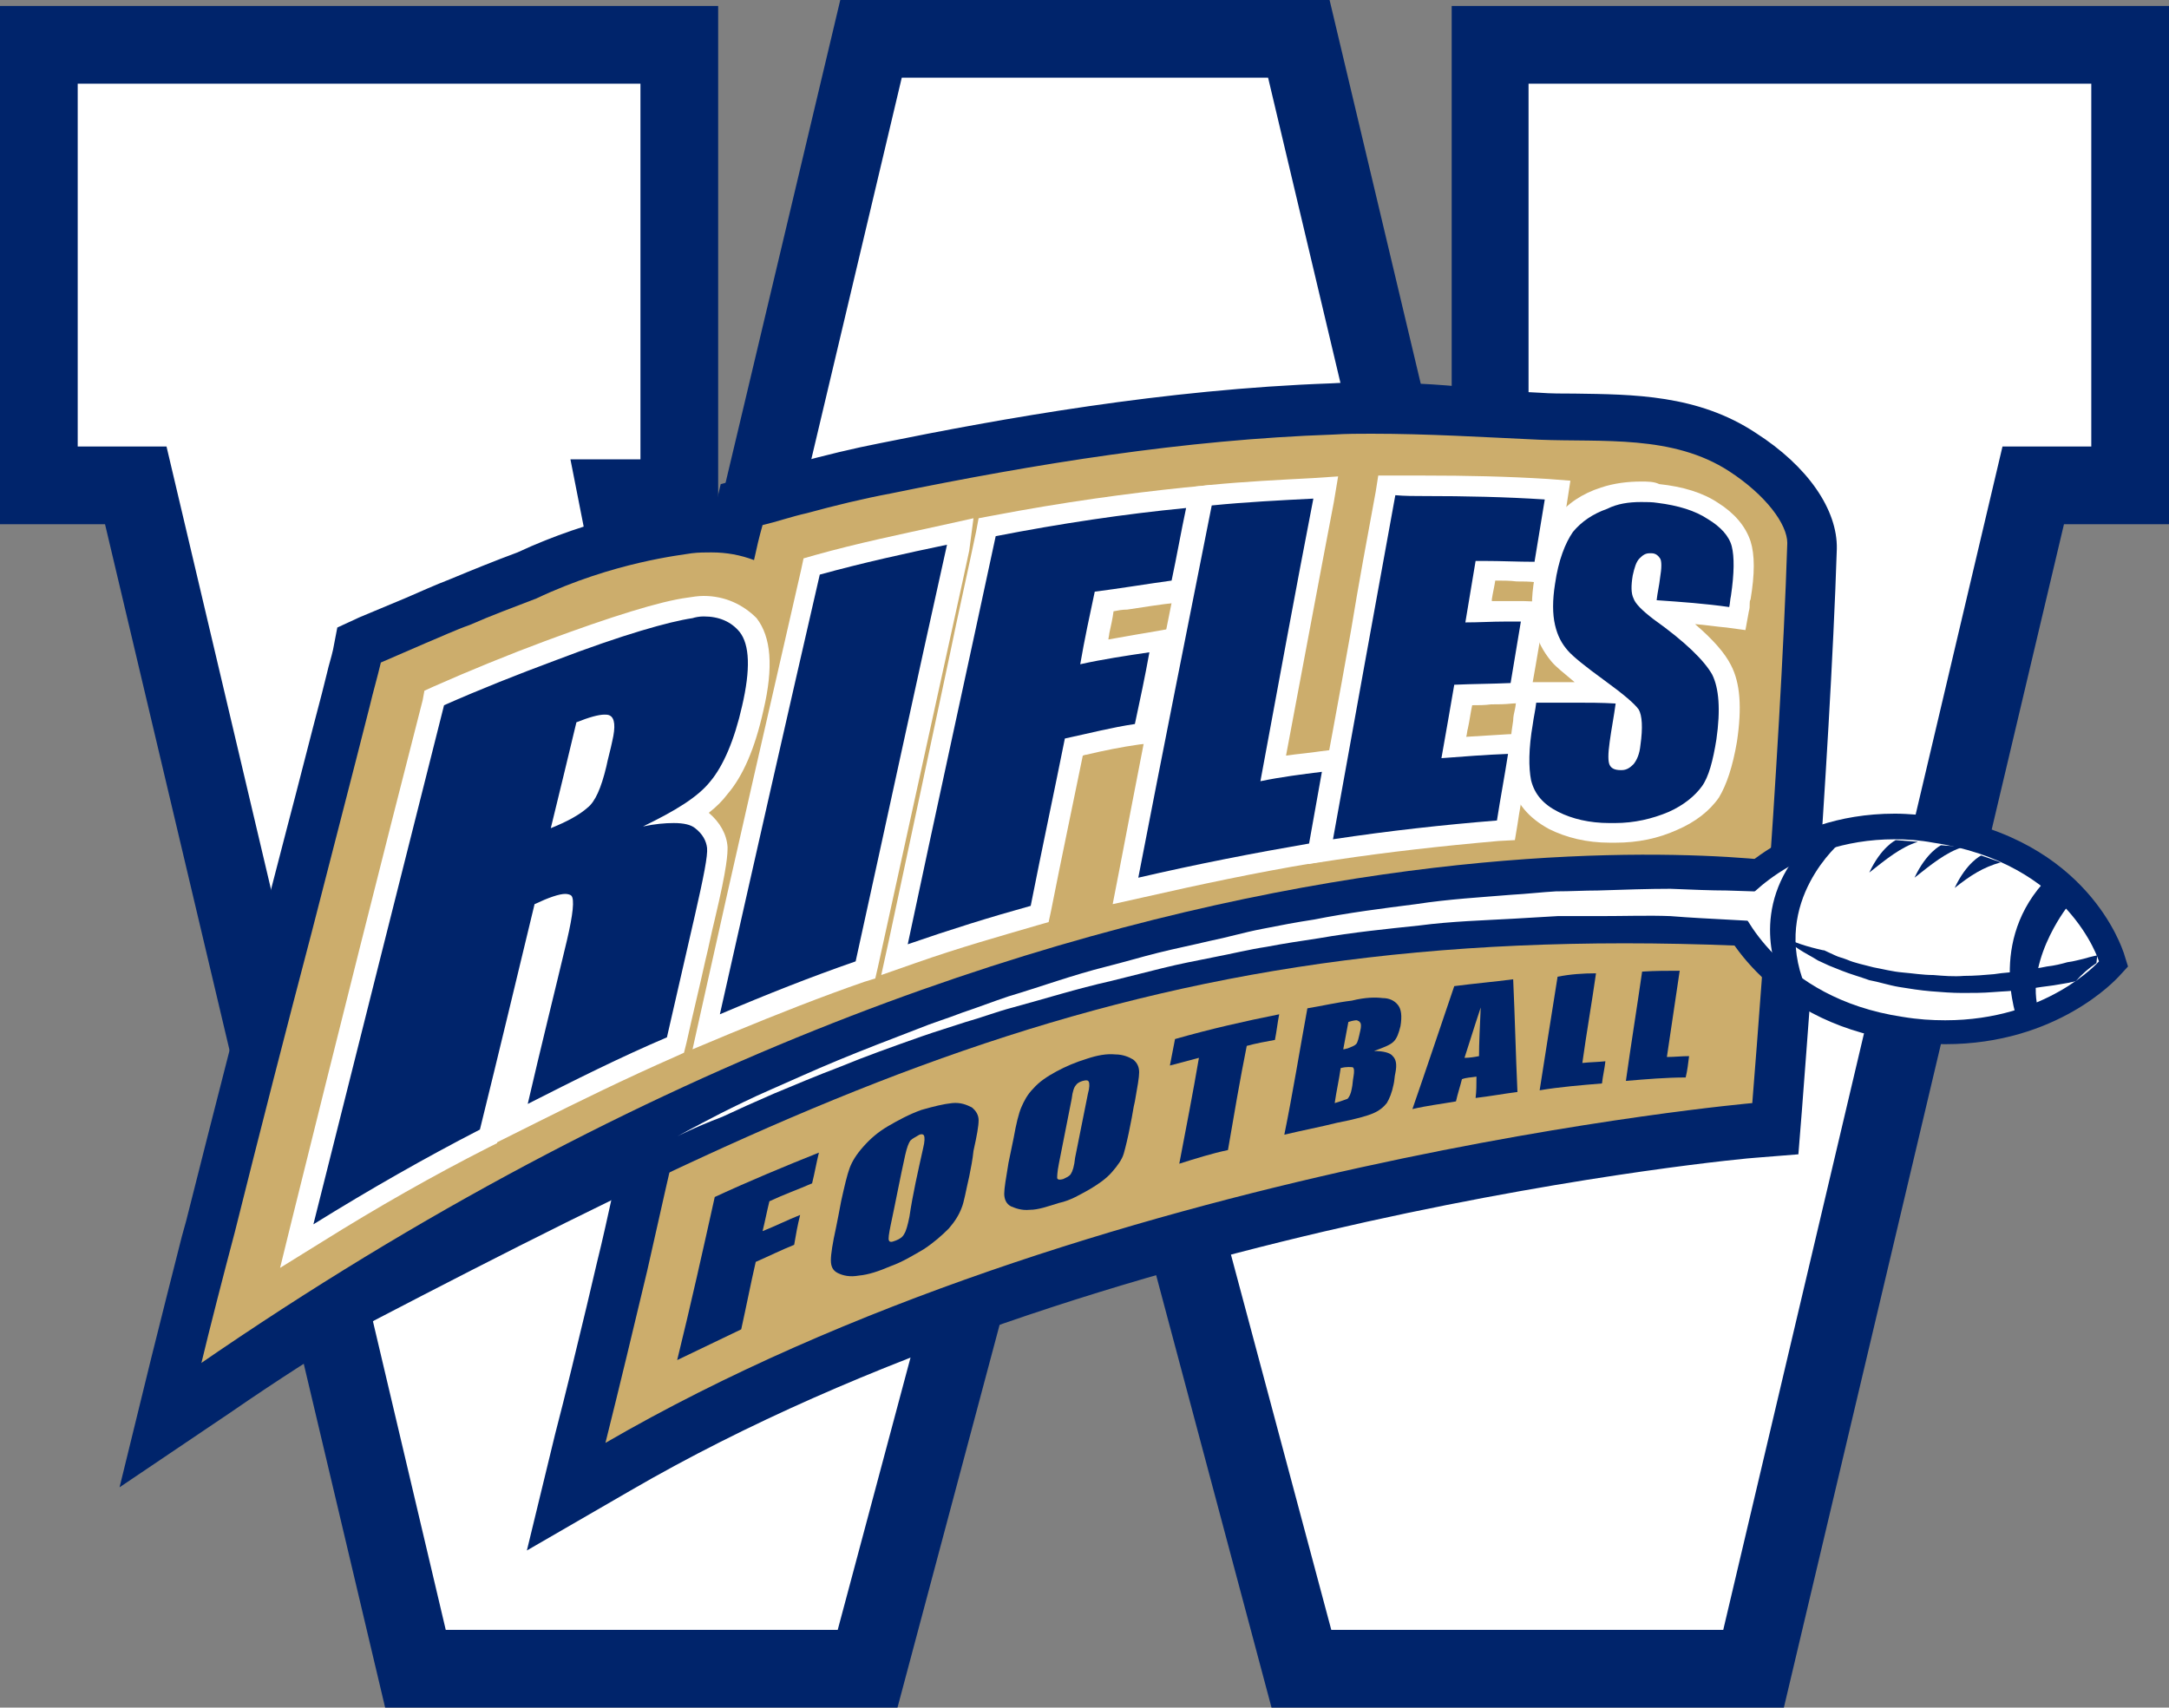 <?xml version="1.0" encoding="utf-8"?>
<!-- Generator: Adobe Illustrator 23.0.1, SVG Export Plug-In . SVG Version: 6.00 Build 0)  -->
<svg version="1.1" id="Design" xmlns="http://www.w3.org/2000/svg" xmlns:xlink="http://www.w3.org/1999/xlink" x="0px" y="0px"
	 width="127px" height="100px" viewBox="0 0 254 200" enable-background="new 0 0 254 200" xml:space="preserve">
<rect x="0" y="0" width="254" height="200" fill="#808080" stroke="none"/>
<g>
	<g>
		<polygon fill="#FFFFFF" points="127,100.4 101.6,195.4 48.7,195.4 15.9,56.9 4.5,56.9 4.5,5.3 79.5,5.3 79.5,58.4 72.2,58.4 
			79.9,97.4 102,4.6 129.9,4.6 124.1,4.6 152,4.6 174.1,97.4 181.8,58.4 174.5,58.4 174.5,5.3 249.5,5.3 249.5,56.9 238.1,56.9 
			205.4,195.4 152.4,195.4 127,100.4 		"/>
		<path fill="#00246B" d="M208.9,200h-60L127,117.9L105.1,200h-60L12.3,61.4H0V0.7h84.1v59.5L98.4,0h57.3l14.3,60.2V0.7H254v60.7
			h-12.3L208.9,200z M155.9,190.9h45.9l32.7-138.6h10.4V9.8H179v44h8.3l-12.8,65L148.5,9.1h-42.9l-26,109.7l-12.8-65H75v-44H9.1
			v42.5h10.4l32.7,138.6h45.9L127,82.8L155.9,190.9z M170.6,62.9l3.1,13.2l2.6-13.2H170.6z M77.7,62.9l2.6,13.2l3.1-13.2H77.7z"/>
	</g>
	<g>
		<g>
			<g>
				<path fill="#CCAD6C" d="M68.1,168.4c1.2-5,4.9-20.1,4.9-20.1c0.6-2.8,1.3-5.6,1.9-8.4c0.4-2,0.9-3.9,1.3-5.9
					c-3.9,1.8-7.6,3.6-10.9,5.3c-0.1,0.1-0.2,0.1-0.3,0.1c-0.1,0-0.1,0.1-0.2,0.1c-0.4,0.3-0.9,0.6-1.5,0.8
					c-1.4,0.7-2.8,1.5-4.2,2.2c-2.4,1.3-5,2.6-7.4,4c-3.3,1.8-7.1,4-11.1,6.5c-4.7,2.8-9.6,6-15.4,10l-6.4,4.4l1.9-7.6
					c1.2-4.8,2.4-9.6,3.6-14.3l0.4-1.8c3.5-13.8,6.3-25,9-35.2c0,0,7.2-28.2,7.5-29c0.2-0.9,0.5-1.8,0.7-2.7l0.4-1.4l1.3-0.6
					c1.9-0.8,3.7-1.6,5.4-2.3c1.7-0.7,3.4-1.5,5.1-2.2c2.4-1,5.1-2.1,7.8-3.1c8.4-4,15.8-5,18.3-5.4c0.2,0,0.7-0.1,0.7-0.1
					c0.9-0.1,1.8-0.2,2.6-0.2c1,0,1.9,0.1,2.8,0.2c0.1-0.4,0.7-2.9,0.7-2.9l1.8-0.5c0.7-0.2,1.4-0.4,2.1-0.6c1-0.3,2-0.6,3.1-0.8
					c3.6-1,6.8-1.7,9.9-2.4c14.2-2.9,33-6.3,52.3-7c1.5-0.1,3-0.1,4.6-0.1c4.7,0,9.5,0.2,14,0.4c1.9,0.1,3.8,0.2,5.7,0.3
					c1.4,0.1,2.8,0.1,4.2,0.1c6.3,0.1,13.5,0.1,19.6,4.1c5.1,3.3,8.2,7.6,8.1,11c-0.8,25-4,65.4-4.1,65.8L208,132l-2.5,0.2
					c-0.8,0.1-77.4,7.1-133,39.4l-6,3.5L68.1,168.4z"/>
			</g>
			<g>
				<g>
					<path fill="#00246B" d="M160.6,50.8c6.6,0,13.1,0.4,19.6,0.7c7.5,0.3,15.7-0.6,22.3,3.7c4.3,2.8,6.8,6.2,6.8,8.4
						c-0.8,25.2-4.1,65.6-4.1,65.6s-77.4,6.8-134.3,39.8c1.7-6.8,3.3-13.5,4.9-20.2c1.4-6.3,2.8-12.4,4.2-18.5
						c0.1-0.5,0.2-1.1,0.4-1.6c-0.1,0-0.2,0.1-0.3,0.1c-5.5,2.4-10.9,5.1-16.2,7.7c-0.3,0.1-0.5,0.3-0.8,0.4c0,0-0.7,0.4-1.1,0.6
						c-3.9,2.1-7.9,4.1-11.9,6.3c-3.6,2-7.4,4.2-11.2,6.6c-5.2,3.1-10.3,6.5-15.5,10c1.3-5.4,2.7-10.8,4.1-16.1c3-12,6-23.7,9-35.1
						c2.3-9,4.6-17.8,6.8-26.5c0.4-1.7,0.9-3.4,1.3-5.1c1.8-0.8,3.5-1.5,5.3-2.3c1.7-0.7,3.4-1.5,5.1-2.1c2.5-1.1,5.2-2.1,7.8-3.1
						c9.1-4.3,17.1-5.1,18.2-5.3c0.8-0.1,1.6-0.1,2.3-0.1c1.8,0,3.4,0.3,5,0.9c0.3-1.4,0.6-2.7,1-4.1c1.7-0.4,3.4-1,5.2-1.4
						c3.3-0.9,6.6-1.7,9.8-2.3c17.1-3.5,34.4-6.3,51.8-6.9C157.7,50.8,159.2,50.8,160.6,50.8 M160.6,44.8c-1.6,0-3.2,0-4.7,0.1
						c-19.6,0.7-38.5,4.1-52.8,7c-3.1,0.6-6.4,1.4-10.1,2.4C92,54.6,91,54.9,90,55.2c-0.7,0.2-1.4,0.4-2.1,0.6l-3.5,0.9l-0.5,2.1
						c-0.2,0-0.3,0-0.5,0c-0.9,0-1.9,0.1-3,0.2l-0.2,0l-0.2,0c-0.1,0-0.2,0-0.4,0.1c-2.5,0.4-10.2,1.5-19,5.6
						c-2.7,1-5.4,2.1-7.8,3.1c-1.8,0.7-3.6,1.5-5.2,2.2c-1.7,0.7-3.6,1.5-5.5,2.3l-2.6,1.2L39,76.1c-0.2,0.9-0.5,1.8-0.7,2.7
						c-0.2,0.8-0.4,1.6-0.6,2.4C36.3,86.5,35,91.7,33.6,97l-2.8,10.8c-2.6,10.1-5.5,21.3-9,35.2l-0.5,1.8c-1.2,4.7-2.4,9.5-3.6,14.3
						L14,174.2l12.9-8.7c5.8-4,10.7-7.1,15.3-9.9l0,0l0,0c3.9-2.4,7.7-4.6,10.9-6.4c2.4-1.4,4.9-2.7,7.3-3.9c1.4-0.7,2.7-1.4,4-2.1
						c0.7-0.3,1.3-0.6,1.9-1l0.1,0l0,0l0.1,0c1.7-0.8,3.5-1.7,5.3-2.6c-0.6,2.7-1.2,5.5-1.9,8.3l-1.2,5.1c-1.2,5-2.4,10-3.7,15
						l-3.3,13.6l12.1-7c55.1-32,131-39,131.8-39l5-0.4l0.4-5c0-0.4,3.3-40.9,4.1-65.9c0.1-4.6-3.4-9.7-9.5-13.6
						c-6.8-4.5-14.4-4.5-21.2-4.6c-1.4,0-2.8,0-4.1-0.1c-1.9-0.1-3.8-0.2-5.7-0.3C170.2,45.1,165.4,44.8,160.6,44.8L160.6,44.8z"/>
				</g>
			</g>
		</g>
		<g>
			<g>
				<g>
					<g>
						<path fill="#00246B" d="M35.3,143.1c5.6-22.2,10.6-42.1,15.3-60.8l0.1-0.6l0.5-0.2c4.3-1.9,8.6-3.6,12.9-5.2
							c7.6-2.9,13.4-4.7,16.4-5c0.6-0.1,1.2-0.2,1.7-0.2c2.1,0,3.9,0.8,5.1,2.2c1.5,1.8,1.7,5,0.5,9.8c-1,4.2-2.3,7.3-4,9.3
							c-0.8,1-2,2-3.6,3.1c0.7,0.1,1.2,0.4,1.6,0.7c1.1,0.9,1.7,2,1.8,3.2c0.1,0.7-0.1,2.2-1.4,8.1l-1.1,4.8
							c-0.7,3.2-1.5,6.4-2.2,9.6l-0.1,0.6l-0.6,0.2c-5.8,2.5-11.5,5.3-16.3,7.7l-2.3,1.1l0.6-2.5c0.8-3.5,1.7-7,2.5-10.5
							c0.7-2.9,1.4-5.8,2.1-8.7c0.5-2.3,0.7-3.5,0.7-4c-0.4,0.1-1.1,0.2-2.3,0.8c-2.1,8.5-4.2,17.1-6.3,25.9l-0.1,0.5l-0.5,0.3
							c-6.4,3.4-13,7.1-19.4,11.1l-2.5,1.5L35.3,143.1z M68.5,85.6c-0.7,3.1-1.5,6.2-2.3,9.3c0.7-0.4,1.3-0.8,1.8-1.2
							c0.4-0.3,1.2-1.3,1.8-4.1l0.2-0.8c0.2-0.7,0.3-1.5,0.5-2.2c0.2-0.9,0.2-1.3,0.2-1.6l0,0C70.5,85,69.8,85.1,68.5,85.6z"/>
					</g>
					<g>
						<path fill="#FFFFFF" d="M82.4,72.2c1.8,0,3.2,0.6,4.2,1.8c1.2,1.5,1.3,4.4,0.3,8.7c-0.9,4-2.2,7-3.7,8.8
							c-1.5,1.9-4.2,3.5-7.9,5.3c1.4-0.3,2.6-0.4,3.6-0.4c1.2,0,2,0.2,2.5,0.6c0.9,0.7,1.3,1.5,1.4,2.3c0.1,0.9-0.4,3.4-1.4,7.8
							c-1.1,4.8-2.2,9.6-3.3,14.4c-5.4,2.3-10.8,5-16.3,7.8c1.5-6.5,3.1-12.9,4.6-19.2c0.7-3,0.9-4.8,0.5-5.2
							c-0.1-0.1-0.4-0.2-0.7-0.2c-0.7,0-1.9,0.4-3.6,1.2c-2.1,8.7-4.2,17.5-6.4,26.4c-6.4,3.3-12.9,7-19.5,11.1
							c5.3-21.1,10.4-41.4,15.3-60.8c4.3-1.9,8.6-3.6,12.9-5.2c8.1-3.1,13.5-4.6,16.2-5C81.4,72.3,81.9,72.2,82.4,72.2 M64.5,97
							c2-0.8,3.4-1.6,4.3-2.4c0.9-0.7,1.6-2.3,2.2-4.8c0.2-1,0.5-2,0.7-3c0.4-1.7,0.3-2.7-0.3-3c-0.2-0.1-0.4-0.1-0.6-0.1
							c-0.7,0-1.8,0.3-3.3,0.9C66.5,88.8,65.5,92.9,64.5,97 M82.4,69.8L82.4,69.8c-0.6,0-1.3,0.1-1.9,0.2c-3.1,0.4-8.9,2.2-16.7,5.1
							c-4.3,1.6-8.7,3.4-13,5.3l-1.1,0.5L49.5,82c-4.8,18.7-9.8,38.6-15.3,60.8l-1.4,5.7l5-3.1c6.4-4,12.9-7.7,19.4-11l1-0.5
							l0.3-1.1c0.7-2.8,1.4-5.6,2-8.4c-0.4,1.5-0.7,3-1.1,4.4l-1.2,5l4.6-2.3c4.8-2.4,10.5-5.2,16.2-7.7l1.1-0.5l0.3-1.2
							c0.7-3.2,1.5-6.4,2.2-9.6c0.4-1.6,0.7-3.2,1.1-4.8c1.5-6.3,1.5-7.7,1.5-8.5c-0.1-1.5-0.9-2.9-2.2-4c0,0,0,0,0,0
							c0.9-0.7,1.6-1.4,2.2-2.2c1.8-2.1,3.2-5.3,4.2-9.8c1.2-5.1,0.9-8.6-0.8-10.8C87,70.8,84.9,69.8,82.4,69.8L82.4,69.8z"/>
					</g>
				</g>
				<g>
					<g>
						<path fill="#00246B" d="M83.2,118.6c4.2-18.5,8-35.4,11.7-51.6l0.2-0.7l0.7-0.2c5-1.4,9.9-2.4,14.9-3.5l1.8-0.4l-1.2,5.5
							c-3.2,14.6-6.5,29.6-9.9,45.1l-0.1,0.7l-0.6,0.2c-4.8,1.7-10,3.7-15.8,6.2l-2.1,0.9L83.2,118.6z"/>
					</g>
					<g>
						<path fill="#FFFFFF" d="M110.9,63.8c-3.5,15.7-7,32-10.7,48.8c-5.2,1.8-10.5,3.9-15.9,6.2c4-17.8,7.9-35,11.7-51.5
							C101.1,65.9,106.1,64.8,110.9,63.8 M114,60.7l-3.6,0.8c-5,1.1-9.9,2.1-14.9,3.5l-1.4,0.4l-0.3,1.4
							c-3.7,16.2-7.6,33.1-11.7,51.6l-1,4.5l4.3-1.8c5.8-2.4,10.9-4.4,15.8-6.1l1.3-0.4l0.3-1.3c3.4-15.5,6.7-30.5,9.9-45.1l0.8-3.7
							L114,60.7L114,60.7z"/>
					</g>
				</g>
				<g>
					<g>
						<path fill="#00246B" d="M105.2,110.3c2.4-11.3,4.8-22.5,7.1-33.3l3.3-15.3l0.8-0.1c8.4-1.5,15.7-2.6,22.4-3.2l1.6-0.2l-1,5
							c-0.3,1.7-0.7,3.4-1,5.1l-0.2,0.8l-0.9,0.1c-1.9,0.2-3.7,0.5-5.7,0.8c-0.8,0.1-1.6,0.2-2.4,0.4c-0.2,1.1-1,5.1-1.2,5.9
							c1.7-0.3,3.4-0.6,5.1-0.9l2.9-0.5l-0.3,1.7c-0.3,1.4-0.6,2.8-0.9,4.3c-0.3,1.4-0.6,2.8-0.8,4.1l-0.2,0.8l-0.8,0.1
							c-2.1,0.3-4.1,0.8-6.2,1.3l-1.1,0.2c-1.3,6.2-2.6,12.5-3.9,18.9l-0.1,0.7l-0.7,0.2c-4.2,1.2-9.2,2.7-14.3,4.4l-2,0.7
							L105.2,110.3z"/>
					</g>
					<g>
						<path fill="#FFFFFF" d="M138.9,59.5c-0.6,2.8-1.1,5.7-1.7,8.5c-2.9,0.4-5.9,0.9-9,1.3c-0.6,2.8-1.2,5.6-1.7,8.5
							c2.7-0.6,5.4-1,8.1-1.4c-0.5,2.8-1.1,5.6-1.7,8.4c-2.7,0.4-5.4,1.1-8.2,1.7c-1.3,6.5-2.7,13-4,19.6c-4.7,1.3-9.5,2.8-14.4,4.5
							c3.5-16.5,7-32.4,10.3-47.8C124.3,61.3,131.7,60.2,138.9,59.5 M141.9,56.8l-3.2,0.3c-6.7,0.7-14.1,1.7-22.5,3.3l-1.6,0.3
							l-0.3,1.6c-1,4.8-2.1,9.6-3.1,14.5c-2.3,10.9-4.7,22-7.1,33.3l-0.9,4.1l4-1.4c5.1-1.8,10.1-3.2,14.2-4.4l1.4-0.4l0.3-1.4
							c1.2-6.1,2.5-12.2,3.7-18.1c0.1,0,0.2-0.1,0.4-0.1c2.1-0.5,4.1-0.9,6.2-1.2l1.7-0.2l0.3-1.7c0.3-1.4,0.5-2.8,0.8-4.1
							c0.3-1.4,0.6-2.8,0.9-4.3l0.7-3.4l-3.4,0.6l-1.2,0.2c-1.1,0.2-2.3,0.4-3.4,0.6c0-0.2,0.1-0.5,0.1-0.7c0.2-0.9,0.4-1.8,0.5-2.6
							c0.5-0.1,1-0.2,1.6-0.2c2-0.3,3.8-0.6,5.7-0.8l1.7-0.2l0.3-1.7c0.3-1.7,0.7-3.4,1-5.1c0.2-1.1,0.5-2.3,0.7-3.4L141.9,56.8
							L141.9,56.8z"/>
					</g>
				</g>
				<g>
					<g>
						<path fill="#00246B" d="M132.1,102.6c2.1-11,4.3-21.7,6.3-32.2l2.4-12.3l0.9-0.1c4.1-0.4,8.2-0.6,12-0.8l1.5-0.1l-0.3,1.5
							c-1.9,9.9-3.8,20.2-5.9,31.4c1.9-0.3,3.9-0.6,5.6-0.8l1.6-0.2l-1,5.4c-0.3,1.5-0.6,3.1-0.8,4.6l-0.2,0.8l-0.8,0.1
							c-6.6,1.1-13.3,2.4-19.9,4l-1.8,0.4L132.1,102.6z"/>
					</g>
					<g>
						<path fill="#FFFFFF" d="M153.8,58.4c-2.1,10.8-4.1,21.8-6.2,33.1c2.4-0.5,4.8-0.8,7.2-1.1c-0.5,2.8-1,5.6-1.5,8.4
							c-6.4,1.1-13.1,2.4-20,4c2.9-15,5.8-29.5,8.6-43.6C145.9,58.8,149.9,58.6,153.8,58.4 M156.7,55.8l-3,0.2
							c-3.8,0.2-7.9,0.4-12,0.8l-1.8,0.2l-0.3,1.7c-0.7,3.8-1.5,7.6-2.3,11.4c-2.1,10.4-4.2,21.2-6.3,32.2l-0.7,3.6l3.6-0.8
							c6.6-1.5,13.2-2.9,19.8-4l1.7-0.3l0.3-1.6c0.3-1.5,0.6-3.1,0.8-4.6c0.2-1.3,0.5-2.5,0.7-3.8l0.6-3.2l-3.2,0.4
							c-1.3,0.2-2.6,0.3-4,0.5c2-10.6,3.8-20.3,5.6-29.7L156.7,55.8L156.7,55.8z"/>
					</g>
				</g>
				<g>
					<g>
						<path fill="#00246B" d="M154.9,98.2c1.5-8.1,2.9-16.2,4.4-24c1-5.5,2-10.9,2.9-16.3l0.2-1l1,0c1.1,0,2.3,0,3.4,0
							c4.9,0,9.6,0.1,14.2,0.4l1.3,0.1l-0.6,3.8c-0.3,1.6-0.5,3.2-0.8,4.8l-0.2,1l-1,0c-0.8,0-1.5,0-2.3-0.1c-1.2,0-2.4-0.1-3.6-0.1
							c-0.2,1.1-0.8,4.8-0.8,4.8l0.1,0c1.1,0,2.1-0.1,3.2-0.1c0.6,0,1.3,0,1.9,0l1.4,0.1l-0.6,3.3c-0.3,1.7-0.6,3.4-0.9,5.2l-0.2,1
							l-1,0c-0.8,0-1.6,0.1-2.5,0.1c-1,0-2.1,0.1-3.2,0.1c-0.2,1.2-0.4,2.5-0.6,3.7c-0.1,0.8-0.3,1.7-0.4,2.5
							c2.1-0.2,4.2-0.3,6.3-0.4l1.4,0l-0.2,1.4c-0.3,2.2-0.7,4.3-1.1,6.5l-0.4,2.2l-0.9,0.1c-6.8,0.5-13.1,1.2-19.1,2.2l-1.6,0.3
							L154.9,98.2z"/>
					</g>
					<g>
						<path fill="#FFFFFF" d="M166.8,58.1c4.8,0,9.5,0.1,14.1,0.4c-0.4,2.4-0.8,4.9-1.2,7.3c-1.9,0-3.9-0.1-5.9-0.1
							c-0.3,0-0.6,0-1,0c-0.4,2.4-0.8,4.8-1.2,7.2c1.6,0,3.1-0.1,4.7-0.1c0.6,0,1.2,0,1.8,0c-0.4,2.4-0.8,4.8-1.2,7.2
							c-2.2,0.1-4.4,0.1-6.6,0.2c-0.5,2.9-1,5.8-1.5,8.6c2.6-0.2,5.2-0.4,7.8-0.5c-0.4,2.6-0.9,5.2-1.3,7.8
							c-6.2,0.5-12.6,1.2-19.2,2.2c2.5-13.8,4.9-27.2,7.3-40.3C164.5,58.1,165.7,58.1,166.8,58.1 M166.8,55.7L166.8,55.7
							c-1.1,0-2.3,0-3.4,0l-2,0l-0.3,1.9c-1,5.4-2,10.8-2.9,16.3c-1.4,7.9-2.9,15.9-4.4,24l-0.6,3.3l3.3-0.5c6-0.9,12.2-1.6,19-2.2
							l1.9-0.1l0.3-1.8l0.2-1.3c0.4-2.2,0.7-4.3,1.1-6.5l0.5-2.9l-2.9,0.1c-1.6,0.1-3.2,0.2-4.9,0.3c0.1-0.3,0.1-0.7,0.2-1
							c0.2-0.9,0.3-1.8,0.5-2.7c0.7,0,1.5,0,2.2-0.1c0.8,0,1.6,0,2.5-0.1l2-0.1l0.3-1.9c0.3-1.7,0.6-3.4,0.9-5.2l0.3-2l0.5-2.7
							l-2.7-0.1c-0.6,0-1.3,0-1.9,0c-0.6,0-1.2,0-1.8,0c0-0.1,0-0.1,0-0.2c0.1-0.7,0.3-1.5,0.4-2.2c0.9,0,1.7,0,2.5,0.1
							c0.8,0,1.5,0,2.3,0.1l2.1,0l0.3-2c0.3-1.6,0.5-3.2,0.8-4.8l0.4-2.5l0.4-2.6l-2.6-0.2C176.5,55.8,171.7,55.7,166.8,55.7
							L166.8,55.7z"/>
					</g>
				</g>
				<g>
					<g>
						<path fill="#00246B" d="M188.5,97.5c-2.5,0-4.7-0.5-6.5-1.4c-2.1-1.1-3.4-2.6-3.8-4.5c-0.4-1.7-0.3-4,0.2-7
							c0.1-0.4,0.1-0.8,0.2-1.3c0.1-0.4,0.1-0.8,0.2-1.2l0.1-1l1,0c1.5,0,2.9,0,4.4,0c1.2,0,2.5,0,3.7,0c-0.3-0.2-0.6-0.4-0.9-0.7
							c-2.5-1.9-3.8-2.9-4.5-3.7c-0.9-1-1.5-2.2-1.8-3.5c-0.4-1.4-0.4-3.2,0-5.3c0.5-2.9,1.3-5.1,2.4-6.6c1.1-1.4,2.7-2.5,4.6-3.1
							c1.4-0.4,2.9-0.6,4.4-0.6c0.7,0,1.4,0,2.1,0.1c2.7,0.3,4.8,1,6.4,2.1c1.7,1,2.8,2.3,3.3,3.9c0.4,1.4,0.4,3.6,0,6.4
							c0,0.2-0.1,0.4-0.1,0.6c0,0.3-0.1,0.5-0.1,0.8l-0.2,1.1l-1.1-0.1c-2.5-0.3-5-0.6-7.8-0.8c3.8,2.7,6.1,5,7.1,6.9
							c0.9,1.8,1.1,4.5,0.6,8.3c-0.4,2.7-1,4.7-1.9,6c-1,1.4-2.5,2.6-4.4,3.4c-2,0.9-4.3,1.4-6.8,1.4
							C188.9,97.5,188.7,97.5,188.5,97.5z M189.5,88.8c0.1,0,0.1,0,0.3,0c0,0,0,0,0,0c0.1,0,0.2,0,0.5-0.3c0.3-0.4,0.5-1,0.6-1.6
							c0.4-2.6,0-3.2,0-3.3c-0.1-0.1-0.3-0.3-0.6-0.6c-0.1,0.6-0.5,3.2-0.6,4C189.5,87.9,189.5,88.5,189.5,88.8z M193.3,66
							c-0.1,0-0.2,0-0.3,0.2c-0.1,0.1-0.3,0.4-0.5,1.4c-0.2,1.3-0.1,1.9,0,2.1c0,0.1,0.1,0.2,0.4,0.5l0.2-1.1
							c0.1-0.5,0.2-1.1,0.2-1.6c0.2-0.9,0.1-1.3,0.1-1.5C193.5,66,193.3,66,193.3,66z"/>
					</g>
					<g>
						<path fill="#FFFFFF" d="M192.2,58.8c0.6,0,1.3,0,1.9,0.1c2.4,0.3,4.4,0.9,5.9,1.9c1.5,0.9,2.5,2,2.8,3.2
							c0.3,1.2,0.3,3.1-0.1,5.8c-0.1,0.4-0.1,0.9-0.2,1.3c-2.8-0.4-5.6-0.6-8.5-0.8c0.1-0.9,0.3-1.7,0.4-2.6c0.2-1.2,0.2-2,0-2.3
							c-0.2-0.3-0.5-0.6-1-0.6c-0.1,0-0.2,0-0.2,0c-0.5,0-0.8,0.2-1.2,0.6c-0.4,0.4-0.6,1.1-0.8,2c-0.2,1.2-0.2,2.1,0.1,2.7
							c0.2,0.6,1,1.4,2.3,2.4c3.8,2.7,6,4.9,6.9,6.5c0.8,1.6,1,4.1,0.5,7.6c-0.4,2.5-0.9,4.4-1.7,5.5c-0.8,1.1-2.1,2.2-3.9,3
							c-1.9,0.8-4,1.3-6.3,1.3c-0.2,0-0.4,0-0.6,0c-2.4,0-4.4-0.5-6-1.3c-1.8-0.9-2.8-2.1-3.2-3.7c-0.3-1.5-0.3-3.7,0.2-6.6
							c0.1-0.8,0.3-1.6,0.4-2.5c1.5,0,2.9,0,4.4,0c1.6,0,3.3,0,4.9,0.1c-0.2,1.5-0.5,3-0.7,4.5c-0.2,1.4-0.2,2.3,0,2.7
							c0.2,0.4,0.6,0.6,1.3,0.6c0,0,0.1,0,0.1,0c0.6,0,1-0.3,1.4-0.7c0.4-0.5,0.7-1.2,0.8-2.2c0.3-2.1,0.2-3.5-0.2-4.2
							c-0.5-0.7-1.8-1.8-4-3.4c-2.2-1.6-3.7-2.8-4.3-3.5c-0.7-0.8-1.2-1.7-1.5-3c-0.3-1.3-0.3-2.9,0-4.8c0.4-2.8,1.2-4.8,2.1-6.1
							c1-1.2,2.3-2.1,4-2.7C189.4,59,190.7,58.8,192.2,58.8 M192.2,56.4L192.2,56.4c-1.6,0-3.2,0.2-4.7,0.7c-2.2,0.7-4,1.9-5.2,3.5
							c-1.2,1.6-2.1,4-2.6,7.1c-0.4,2.3-0.4,4.2,0,5.8c0.3,1.5,1,2.8,2,4c0.5,0.6,1.4,1.3,2.7,2.4c0,0-0.1,0-0.1,0
							c-1.4,0-2.9,0-4.4,0l-2,0l-0.3,2c-0.1,0.4-0.1,0.8-0.2,1.2c-0.1,0.4-0.2,0.9-0.2,1.3c-0.5,3.2-0.6,5.6-0.2,7.4
							c0.5,2.2,2,4,4.4,5.3c2,1,4.4,1.6,7.1,1.6c0.2,0,0.4,0,0.7,0c2.6,0,5-0.5,7.2-1.5c2.1-0.9,3.8-2.2,4.9-3.8l0,0l0,0
							c0.9-1.5,1.6-3.6,2.1-6.5c0.6-4,0.4-6.9-0.7-9c-0.7-1.4-2.1-3-4.2-4.8c1.3,0.1,2.5,0.3,3.7,0.4l2.2,0.3l0.4-2.2
							c0.1-0.3,0.1-0.6,0.1-0.9c0-0.2,0-0.3,0.1-0.5l0,0l0,0c0.5-3,0.5-5.2,0-6.8l0,0l0,0c-0.6-1.8-1.9-3.3-3.8-4.5
							c-1.8-1.2-4.1-1.9-6.9-2.2C193.7,56.4,192.9,56.4,192.2,56.4L192.2,56.4z"/>
					</g>
				</g>
			</g>
			<g>
				<g>
					<path fill="#00246B" d="M83.7,140.2c4.1-1.9,8.2-3.6,12.2-5.2c-0.3,1.2-0.5,2.4-0.8,3.6c-1.6,0.7-3.3,1.3-5,2.1
						c-0.3,1.2-0.5,2.3-0.8,3.5c1.5-0.6,2.9-1.3,4.4-1.9c-0.3,1.2-0.5,2.3-0.7,3.5c-1.5,0.6-2.9,1.3-4.5,2c-0.6,2.6-1.1,5.2-1.7,7.9
						c-2.5,1.2-5,2.4-7.5,3.6C80.9,152.8,82.3,146.5,83.7,140.2z"/>
				</g>
				<g>
					<path fill="#00246B" d="M113.5,137.8c-0.4,1.7-0.6,3-0.9,3.7c-0.3,0.8-0.8,1.6-1.5,2.4c-0.8,0.8-1.7,1.6-2.9,2.4
						c-1.2,0.7-2.5,1.5-3.9,2c-1.4,0.6-2.6,1-3.7,1.1c-1.1,0.2-1.9,0-2.5-0.3c-0.6-0.3-0.8-0.8-0.8-1.5c0-0.7,0.2-2,0.6-3.8
						c0.2-1,0.4-2,0.6-3.1c0.4-1.8,0.7-3.1,1-3.9c0.3-0.8,0.8-1.6,1.6-2.5c0.8-0.9,1.7-1.7,2.9-2.4c1.2-0.7,2.5-1.4,3.9-1.9
						c1.4-0.4,2.6-0.7,3.6-0.8c1-0.1,1.7,0.2,2.3,0.5c0.5,0.4,0.8,0.9,0.8,1.5c0,0.7-0.2,1.8-0.6,3.6
						C113.9,135.8,113.7,136.8,113.5,137.8z M108.1,134.5c0.2-0.8,0.2-1.3,0.1-1.5c-0.1-0.2-0.4-0.2-0.7,0c-0.3,0.2-0.6,0.3-0.9,0.6
						c-0.2,0.3-0.4,0.8-0.6,1.7c-0.6,2.7-1.1,5.4-1.7,8.2c-0.2,1-0.3,1.6-0.2,1.8c0.1,0.2,0.3,0.2,0.8,0c0.5-0.2,0.8-0.4,1-0.8
						c0.2-0.3,0.4-1,0.6-2C106.9,139.8,107.5,137.2,108.1,134.5z"/>
				</g>
				<g>
					<path fill="#00246B" d="M132.4,131.6c-0.3,1.6-0.6,2.8-0.8,3.5c-0.2,0.7-0.7,1.4-1.4,2.2c-0.7,0.8-1.6,1.4-2.6,2
						c-1.1,0.6-2.2,1.3-3.6,1.6c-1.3,0.4-2.4,0.8-3.4,0.8c-1,0.1-1.7-0.2-2.2-0.4c-0.6-0.3-0.8-0.9-0.8-1.5c0-0.6,0.2-1.8,0.5-3.6
						c0.2-1,0.4-1.9,0.6-2.9c0.3-1.7,0.6-2.9,0.9-3.6c0.3-0.7,0.7-1.5,1.4-2.2c0.7-0.8,1.6-1.4,2.7-2c1.1-0.6,2.3-1.1,3.6-1.5
						c1.2-0.4,2.3-0.6,3.3-0.5c0.9,0,1.6,0.3,2.1,0.6c0.5,0.4,0.7,0.9,0.7,1.5c0,0.6-0.2,1.7-0.5,3.4
						C132.7,129.8,132.6,130.7,132.4,131.6z M127.4,128.1c0.2-0.7,0.2-1.2,0.1-1.4c-0.1-0.2-0.3-0.2-0.7-0.1
						c-0.3,0.1-0.6,0.2-0.8,0.5c-0.2,0.2-0.4,0.7-0.5,1.6c-0.5,2.5-1,5.1-1.5,7.6c-0.2,1-0.2,1.5-0.2,1.7c0.1,0.2,0.3,0.2,0.7,0.1
						c0.4-0.2,0.7-0.3,0.9-0.6c0.2-0.3,0.4-0.9,0.5-1.9C126.4,133.1,126.9,130.6,127.4,128.1z"/>
				</g>
				<g>
					<path fill="#00246B" d="M149.8,118.8c-0.2,1-0.3,2-0.5,3c-1.1,0.2-2.2,0.4-3.3,0.7c-0.8,4-1.5,8.1-2.2,12.2
						c-1.9,0.4-3.8,1-5.7,1.6c0.8-4.2,1.6-8.3,2.3-12.4c-1.1,0.3-2.3,0.6-3.4,0.9c0.2-1,0.4-2.1,0.6-3.1
						C141.8,120.5,145.8,119.6,149.8,118.8z"/>
				</g>
				<g>
					<path fill="#00246B" d="M153.1,118.1c1.8-0.3,3.5-0.7,5.2-0.9c1.6-0.4,2.8-0.4,3.6-0.3c0.8,0,1.4,0.3,1.8,0.8
						c0.4,0.5,0.5,1.3,0.3,2.5c-0.2,0.8-0.4,1.4-0.8,1.8c-0.4,0.4-1.2,0.7-2.3,1.1c1.1,0,1.9,0.2,2.2,0.6c0.4,0.4,0.5,1,0.3,2
						c-0.1,0.4-0.1,0.9-0.2,1.3c-0.2,1-0.5,1.7-0.8,2.2c-0.4,0.5-0.9,0.9-1.6,1.2c-0.7,0.3-2.1,0.7-4.2,1.1c-2,0.5-4.1,0.9-6.2,1.4
						C151.4,128,152.2,123,153.1,118.1z M157.9,119.7c-0.2,1.1-0.4,2.1-0.6,3.2c0.2,0,0.4-0.1,0.5-0.1c0.5-0.2,0.8-0.3,1-0.5
						c0.2-0.2,0.3-0.7,0.5-1.6c0.1-0.4,0.1-0.8,0-0.9c-0.1-0.2-0.2-0.2-0.4-0.3C158.8,119.5,158.5,119.5,157.9,119.7z M157,125.1
						c-0.2,1.4-0.5,2.7-0.7,4.1c0.7-0.2,1.2-0.4,1.5-0.5c0.2-0.2,0.4-0.6,0.5-1.2c0.1-0.4,0.1-0.9,0.2-1.4c0.1-0.6,0.1-1-0.1-1.1
						C158.2,125,157.8,124.9,157,125.1z"/>
				</g>
				<g>
					<path fill="#00246B" d="M177.2,114.7c0.2,4.4,0.3,8.8,0.5,13.2c-1.6,0.2-3.2,0.5-4.9,0.7c0.1-0.8,0.1-1.6,0.1-2.5
						c-0.6,0.1-1.2,0.1-1.7,0.3c-0.2,0.8-0.5,1.7-0.7,2.6c-1.7,0.3-3.4,0.5-5.1,0.9c1.7-4.9,3.3-9.7,4.9-14.4
						C172.6,115.2,174.9,115,177.2,114.7z M173.2,123.7c0-1.5,0.1-3.4,0.2-5.7c-0.9,2.7-1.5,4.7-1.9,5.9
						C172.1,123.9,172.7,123.8,173.2,123.7z"/>
				</g>
				<g>
					<path fill="#00246B" d="M186.9,114c-0.5,3.5-1.1,6.9-1.6,10.5c0.9-0.1,1.8-0.1,2.7-0.2c-0.1,0.9-0.3,1.7-0.4,2.6
						c-2.4,0.2-4.9,0.4-7.3,0.8c0.7-4.5,1.4-8.9,2.1-13.3C183.9,114.1,185.4,114,186.9,114z"/>
				</g>
				<g>
					<path fill="#00246B" d="M196.7,113.7c-0.5,3.3-1,6.7-1.5,10.1c0.9,0,1.7-0.1,2.6-0.1c-0.1,0.8-0.2,1.7-0.4,2.5
						c-2.3,0-4.6,0.2-7,0.4c0.6-4.3,1.3-8.6,1.9-12.8C193.8,113.7,195.3,113.7,196.7,113.7z"/>
				</g>
			</g>
		</g>
	</g>
	<g>
		<path fill="#00246B" d="M31.3,161.2c66.9-35,104.3-54.5,179-50.1c0-4.8,0.4-9.9,0.4-9.9s-83.3-14.3-190.1,60.5"/>
	</g>
	<g>
		<g>
			<path fill="#FFFFFF" d="M227.7,120.9c-1.7,0-3.4-0.1-5.2-0.4c-15.4-2.3-19.9-13.4-20.1-13.8l-0.3-0.8l0.5-0.7
				c0.3-0.3,6.5-8.5,19.2-8.5c1.5,0,3.1,0.1,4.8,0.4c16.7,2.5,20.4,14.4,20.6,14.9l0.2,0.8l-0.5,0.6
				C246.6,113.8,240.2,120.9,227.7,120.9z"/>
		</g>
		<g>
			<g>
				<path fill="#00246B" d="M221.9,98.3c1.4,0,2.9,0.1,4.5,0.4c15.9,2.4,19.4,13.9,19.4,13.9s-6.1,6.9-18,6.9c-1.6,0-3.2-0.1-5-0.4
					c-14.7-2.2-19-12.9-19-12.9S209.7,98.3,221.9,98.3 M221.9,95.3v3V95.3L221.9,95.3c-13.5,0-20.1,8.7-20.4,9.1l-1,1.3l0.6,1.5
					c0.2,0.5,5,12.3,21.3,14.7c1.8,0.3,3.6,0.4,5.4,0.4c13.1,0,20-7.6,20.3-7.9l1.1-1.2l-0.5-1.6c-0.2-0.5-4.2-13.3-21.8-16
					C225.2,95.5,223.5,95.3,221.9,95.3L221.9,95.3z"/>
			</g>
		</g>
	</g>
	<g>
		<path fill="#FFFFFF" d="M79.3,133.1c0,0,1.8-1,5.1-2.7c1.6-0.8,3.6-1.8,5.9-2.8c2.3-1,4.9-2.2,7.8-3.4c2.9-1.2,6-2.4,9.4-3.7
			c1.7-0.7,3.4-1.2,5.2-1.9c1.8-0.6,3.6-1.3,5.4-1.9c3.7-1.1,7.5-2.5,11.5-3.5c2-0.5,4-1.1,6-1.6c2-0.5,4-0.9,6.1-1.4
			c2-0.4,4-1,6.1-1.4c2-0.4,4.1-0.8,6.1-1.1c4-0.8,8-1.3,11.9-1.8c3.9-0.6,7.6-0.8,11.2-1.1c1.8-0.1,3.5-0.3,5.2-0.4
			c1.7,0,3.3-0.1,4.9-0.1c3.1-0.1,6-0.2,8.5-0.2c2.5,0.1,4.8,0.2,6.6,0.2c3.7,0.1,5.7,0.2,5.7,0.2c1,0,1.7,0.8,1.7,1.8
			c0,1-0.8,1.7-1.8,1.7c0,0,0,0,0,0l-0.1,0c0,0-2.1-0.1-5.6-0.3c-1.8-0.1-4-0.2-6.5-0.4c-2.5-0.1-5.3,0-8.4,0c-1.5,0-3.2,0-4.8,0
			c-1.7,0.1-3.4,0.2-5.1,0.3c-3.5,0.2-7.3,0.3-11.1,0.8c-3.8,0.4-7.8,0.8-11.8,1.5c-2,0.3-4,0.6-6.1,1c-2,0.3-4,0.8-6.1,1.2
			c-2,0.4-4.1,0.8-6.1,1.3c-2,0.5-4,1-6,1.5c-4,0.9-7.8,2.1-11.5,3.1c-1.9,0.5-3.7,1.2-5.5,1.7c-1.8,0.6-3.5,1.1-5.2,1.7
			c-3.4,1.2-6.5,2.3-9.4,3.5c-2.9,1.1-5.5,2.2-7.9,3.2c-2.3,1-4.3,1.9-6,2.7C81.2,132.1,79.3,133.1,79.3,133.1z"/>
	</g>
	<g>
		<path fill="#00246B" d="M245.6,111.9c0,0-0.6,0.1-1.6,0.4c-0.5,0.1-1.1,0.3-1.9,0.4c-0.7,0.2-1.5,0.4-2.4,0.5
			c-0.9,0.2-1.9,0.3-2.9,0.5c-1,0.2-2.1,0.2-3.3,0.4c-1.1,0.1-2.3,0.2-3.5,0.2c-1.2,0.1-2.4,0-3.6-0.1c-1.2,0-2.4-0.2-3.6-0.3
			c-1.2-0.1-2.3-0.4-3.4-0.6c-1.1-0.3-2.2-0.5-3.1-0.9c-0.5-0.2-1-0.3-1.4-0.5c-0.4-0.2-0.9-0.4-1.3-0.6c0,0,0,0-0.1,0
			c-1.8-0.4-3.5-0.9-5.1-1.8c0.2,0.2,0.4,0.4,0.7,0.6c0.4,0.3,1,0.7,1.6,1.1c0.6,0.4,1.4,0.8,2.2,1.3c0.4,0.2,0.9,0.4,1.3,0.6
			c0.5,0.2,1,0.4,1.5,0.6c1,0.4,2.1,0.7,3.2,1.1c1.1,0.2,2.3,0.6,3.5,0.8c1.2,0.2,2.5,0.4,3.7,0.5c1.2,0.1,2.5,0.2,3.7,0.2
			c1.2,0,2.4,0,3.6-0.1c1.2-0.1,2.3-0.1,3.4-0.3c1.1-0.1,2.1-0.3,3-0.4c0.9-0.1,1.8-0.3,2.5-0.4c0.3-0.1,0.6-0.1,0.8-0.2
			c0.7-0.8,1.5-1.5,2.4-2.1L245.6,111.9z"/>
	</g>
	<g>
		<path fill="#00246B" d="M222,98.4c0,0-1.7,0.8-3.1,3.8c1.9-1.5,3.7-3,5.7-3.6"/>
	</g>
	<g>
		<path fill="#00246B" d="M227.3,99c0,0-1.7,0.8-3.1,3.8c1.9-1.5,3.7-3,5.7-3.6"/>
	</g>
	<g>
		<path fill="#00246B" d="M232,100.2c0,0-1.7,0.8-3.1,3.8c1.9-1.5,3.3-2.4,5.4-3"/>
	</g>
	<g>
		<path fill="#00246B" d="M242.1,106.2c0,0-5.5,7-3.1,13c1.6,0.4-2.5,1-2.5,1s-3.9-9.2,2.7-16.7"/>
	</g>
	<g>
		<path fill="#00246B" d="M215.6,98.6c0,0-8.3,6.9-4.2,16.9c1.6,0.4-3.1-1.3-3.1-1.3s-3.7-7.8,3-15.1"/>
	</g>
</g>
<g>
</g>
<g>
</g>
<g>
</g>
<g>
</g>
<g>
</g>
<g>
</g>
<g>
</g>
<g>
</g>
<g>
</g>
</svg>
